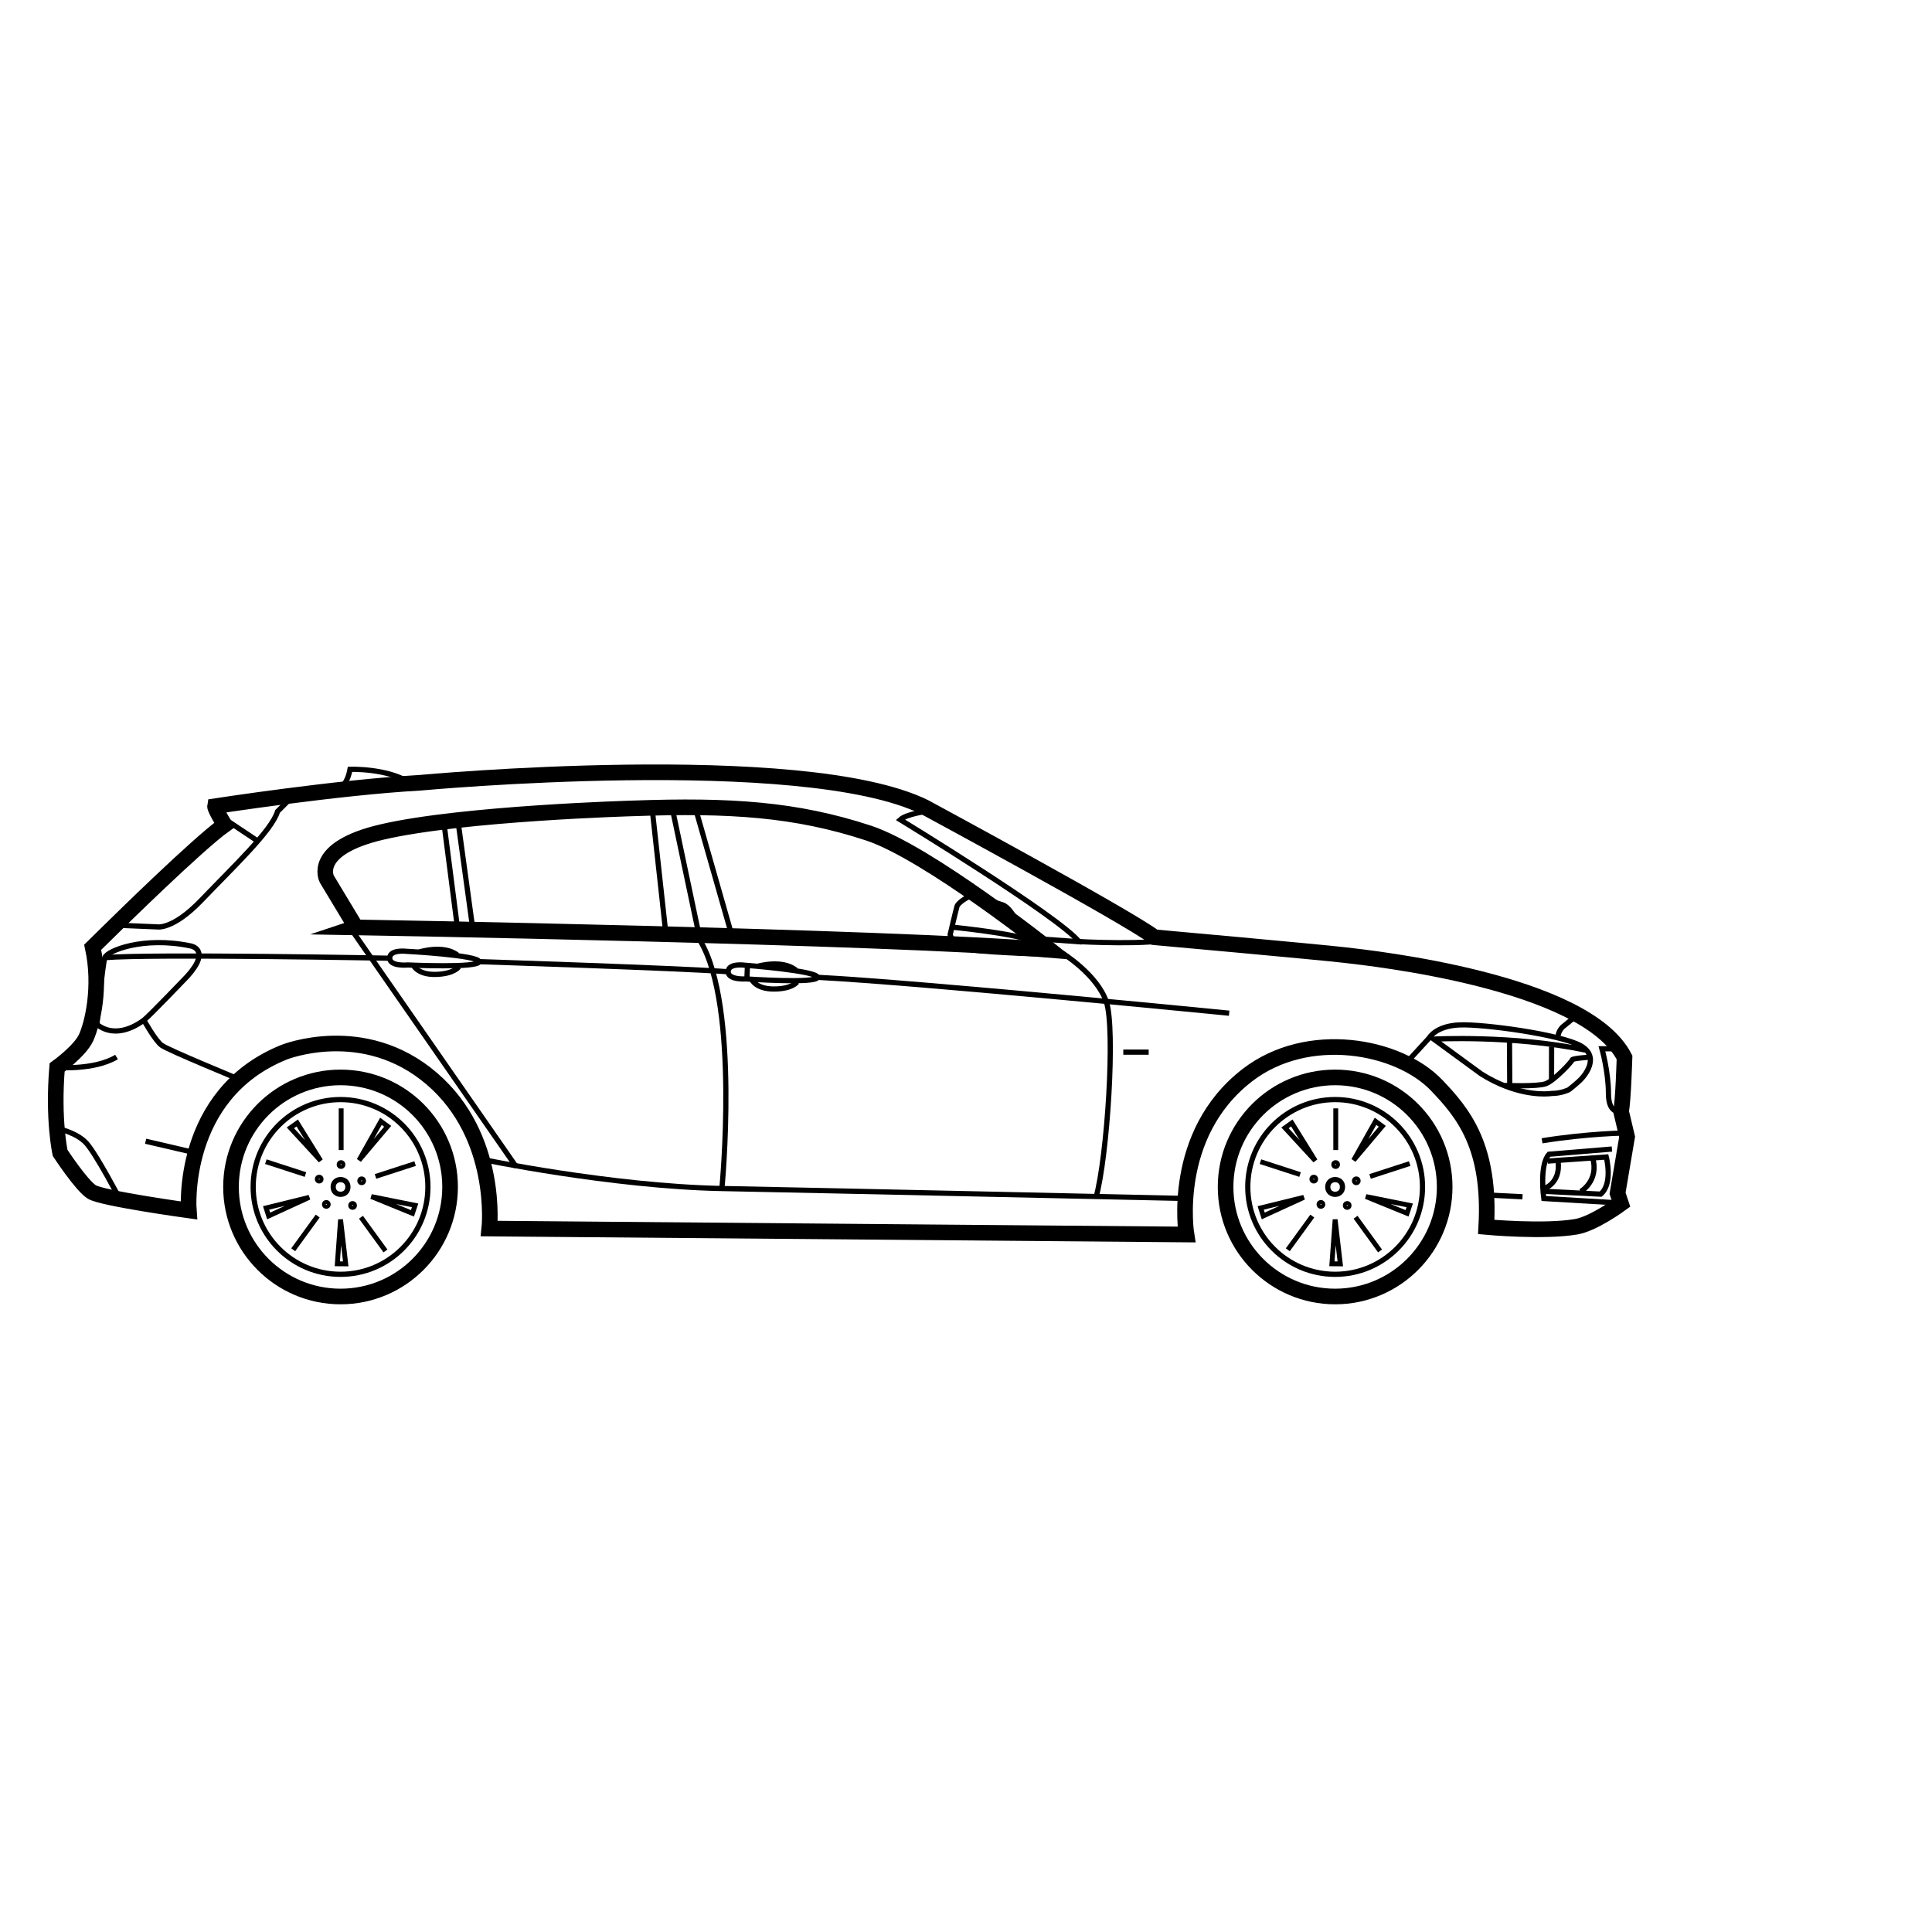 <?xml version="1.0" encoding="UTF-8"?>
<!-- Uploaded to: ICON Repo, www.svgrepo.com, Generator: ICON Repo Mixer Tools -->
<svg width="800px" height="800px" version="1.1" viewBox="144 144 512 512" xmlns="http://www.w3.org/2000/svg">
 <defs>
  <clipPath id="d">
   <path d="m148.09 370h173.91v177h-173.91z"/>
  </clipPath>
  <clipPath id="c">
   <path d="m148.09 290h485.91v240h-485.91z"/>
  </clipPath>
  <clipPath id="b">
   <path d="m148.09 404h46.906v43h-46.906z"/>
  </clipPath>
  <clipPath id="a">
   <path d="m148.09 423h47.906v59h-47.906z"/>
  </clipPath>
 </defs>
 <path transform="matrix(.69 0 0 .69 148.09 306.48)" d="m464.79 220.4c0-23.234 18.836-42.071 42.071-42.071s42.071 18.836 42.071 42.071-18.836 42.071-42.071 42.071-42.071-18.836-42.071-42.071z" fill="none" stroke="#000000" stroke-miterlimit="10" stroke-width="6"/>
 <path transform="matrix(.69 0 0 .69 148.09 306.48)" d="m540.42 220.39c0 18.537-15.022 33.558-33.558 33.558-18.531 0-33.552-15.022-33.552-33.558 0-18.531 15.022-33.552 33.552-33.552 18.537 0 33.558 15.022 33.558 33.552" fill="none" stroke="#000000" stroke-miterlimit="10" stroke-width="2"/>
 <path transform="matrix(.69 0 0 .69 148.09 306.48)" d="m509.69 220.4c0 3.77-5.66 3.77-5.66 0 0-3.775 5.66-3.775 5.66 0" fill="none" stroke="#000000" stroke-miterlimit="10" stroke-width="2"/>
 <path transform="matrix(.69 0 0 .69 148.09 306.48)" d="m494.85 224.38-15.599 7.154-0.974-3.079z" fill="none" stroke="#000000" stroke-miterlimit="10" stroke-width="1.868"/>
 <path transform="matrix(.69 0 0 .69 148.09 306.48)" d="m493.39 215.63-15.214-4.941" fill="none" stroke="#000000" stroke-miterlimit="10" stroke-width="1.868"/>
 <path transform="matrix(.69 0 0 .69 148.09 306.48)" d="m499.41 217.39c0 1.002-1.5 1.002-1.5 0 0-0.996 1.5-0.996 1.5 0" fill="none" stroke="#000000" stroke-miterlimit="10" stroke-width="1.868"/>
 <path transform="matrix(.69 0 0 .69 148.09 306.48)" d="m506.86 232.89 1.987 17.048-3.226-0.028z" fill="none" stroke="#000000" stroke-miterlimit="10" stroke-width="1.868"/>
 <path transform="matrix(.69 0 0 .69 148.09 306.48)" d="m498.09 231.58-9.407 12.944" fill="none" stroke="#000000" stroke-miterlimit="10" stroke-width="1.868"/>
 <path transform="matrix(.69 0 0 .69 148.09 306.48)" d="m502.15 227.1c0 1.002-1.5 1.002-1.5 0 0-0.996 1.5-0.996 1.5 0" fill="none" stroke="#000000" stroke-miterlimit="10" stroke-width="1.868"/>
 <path transform="matrix(.69 0 0 .69 148.09 306.48)" d="m518.68 224.09 16.827 3.379-1.024 3.062z" fill="none" stroke="#000000" stroke-miterlimit="10" stroke-width="1.868"/>
 <path transform="matrix(.69 0 0 .69 148.09 306.48)" d="m514.71 232.03 9.401 12.944" fill="none" stroke="#000000" stroke-miterlimit="10" stroke-width="1.868"/>
 <path transform="matrix(.69 0 0 .69 148.09 306.48)" d="m512.24 227.5c0 1.002-1.5 1.002-1.5 0 0-0.996 1.5-0.996 1.5 0" fill="none" stroke="#000000" stroke-miterlimit="10" stroke-width="1.868"/>
 <path transform="matrix(.69 0 0 .69 148.09 306.48)" d="m513.96 210.14 8.416-14.959 2.592 1.919z" fill="none" stroke="#000000" stroke-miterlimit="10" stroke-width="1.868"/>
 <path transform="matrix(.69 0 0 .69 148.09 306.48)" d="m520.28 216.36 15.214-4.941" fill="none" stroke="#000000" stroke-miterlimit="10" stroke-width="1.868"/>
 <path transform="matrix(.69 0 0 .69 148.09 306.48)" d="m515.73 218.04c0 0.996-1.5 0.996-1.5 0 0-1.002 1.5-1.002 1.5 0" fill="none" stroke="#000000" stroke-miterlimit="10" stroke-width="1.868"/>
 <path transform="matrix(.69 0 0 .69 148.09 306.48)" d="m499.23 210.32-11.626-12.622 2.626-1.873z" fill="none" stroke="#000000" stroke-miterlimit="10" stroke-width="1.868"/>
 <path transform="matrix(.69 0 0 .69 148.09 306.48)" d="m507.1 206.22v-16.001" fill="none" stroke="#000000" stroke-miterlimit="10" stroke-width="1.868"/>
 <path transform="matrix(.69 0 0 .69 148.09 306.48)" d="m507.8 211.79c0 1.002-1.5 1.002-1.5 0s1.5-1.002 1.5 0" fill="none" stroke="#000000" stroke-miterlimit="10" stroke-width="1.868"/>
 <g clip-path="url(#d)">
  <path transform="matrix(.69 0 0 .69 148.09 306.48)" d="m82.794 220.4c0-23.234 18.836-42.071 42.071-42.071s42.071 18.836 42.071 42.071-18.836 42.071-42.071 42.071-42.071-18.836-42.071-42.071z" fill="none" stroke="#000000" stroke-miterlimit="10" stroke-width="6"/>
 </g>
 <path transform="matrix(.69 0 0 .69 148.09 306.48)" d="m158.42 220.39c0 18.537-15.022 33.558-33.558 33.558-18.531 0-33.552-15.022-33.552-33.558 0-18.531 15.022-33.552 33.552-33.552 18.537 0 33.558 15.022 33.558 33.552" fill="none" stroke="#000000" stroke-miterlimit="10" stroke-width="2"/>
 <path transform="matrix(.69 0 0 .69 148.09 306.48)" d="m127.7 220.4c0 3.77-5.66 3.77-5.66 0 0-3.775 5.66-3.775 5.66 0" fill="none" stroke="#000000" stroke-miterlimit="10" stroke-width="2"/>
 <path transform="matrix(.69 0 0 .69 148.09 306.48)" d="m112.85 224.38-15.599 7.154-0.974-3.079z" fill="none" stroke="#000000" stroke-miterlimit="10" stroke-width="1.868"/>
 <path transform="matrix(.69 0 0 .69 148.09 306.48)" d="m111.39 215.63-15.22-4.941" fill="none" stroke="#000000" stroke-miterlimit="10" stroke-width="1.868"/>
 <path transform="matrix(.69 0 0 .69 148.09 306.48)" d="m117.41 217.39c0 1.002-1.5 1.002-1.5 0 0-0.996 1.5-0.996 1.5 0" fill="none" stroke="#000000" stroke-miterlimit="10" stroke-width="1.868"/>
 <path transform="matrix(.69 0 0 .69 148.09 306.48)" d="m124.87 232.89 1.987 17.048-3.226-0.028z" fill="none" stroke="#000000" stroke-miterlimit="10" stroke-width="1.868"/>
 <path transform="matrix(.69 0 0 .69 148.09 306.48)" d="m116.09 231.58-9.407 12.944" fill="none" stroke="#000000" stroke-miterlimit="10" stroke-width="1.868"/>
 <path transform="matrix(.69 0 0 .69 148.09 306.48)" d="m120.15 227.1c0 1.002-1.5 1.002-1.5 0 0-0.996 1.5-0.996 1.5 0" fill="none" stroke="#000000" stroke-miterlimit="10" stroke-width="1.868"/>
 <path transform="matrix(.69 0 0 .69 148.09 306.48)" d="m136.68 224.09 16.827 3.379-1.024 3.062z" fill="none" stroke="#000000" stroke-miterlimit="10" stroke-width="1.868"/>
 <path transform="matrix(.69 0 0 .69 148.09 306.48)" d="m132.71 232.03 9.407 12.944" fill="none" stroke="#000000" stroke-miterlimit="10" stroke-width="1.868"/>
 <path transform="matrix(.69 0 0 .69 148.09 306.48)" d="m130.24 227.5c0 1.002-1.5 1.002-1.5 0 0-0.996 1.5-0.996 1.5 0" fill="none" stroke="#000000" stroke-miterlimit="10" stroke-width="1.868"/>
 <path transform="matrix(.69 0 0 .69 148.09 306.48)" d="m131.96 210.14 8.416-14.959 2.592 1.919z" fill="none" stroke="#000000" stroke-miterlimit="10" stroke-width="1.868"/>
 <path transform="matrix(.69 0 0 .69 148.09 306.48)" d="m138.29 216.36 15.214-4.941" fill="none" stroke="#000000" stroke-miterlimit="10" stroke-width="1.868"/>
 <path transform="matrix(.69 0 0 .69 148.09 306.48)" d="m133.73 218.04c0 0.996-1.5 0.996-1.5 0 0-1.002 1.5-1.002 1.5 0" fill="none" stroke="#000000" stroke-miterlimit="10" stroke-width="1.868"/>
 <path transform="matrix(.69 0 0 .69 148.09 306.48)" d="m117.23 210.32-11.626-12.622 2.626-1.873z" fill="none" stroke="#000000" stroke-miterlimit="10" stroke-width="1.868"/>
 <path transform="matrix(.69 0 0 .69 148.09 306.48)" d="m125.1 206.22v-16.001" fill="none" stroke="#000000" stroke-miterlimit="10" stroke-width="1.868"/>
 <path transform="matrix(.69 0 0 .69 148.09 306.48)" d="m125.8 211.79c0 1.002-1.5 1.002-1.5 0s1.5-1.002 1.5 0" fill="none" stroke="#000000" stroke-miterlimit="10" stroke-width="1.868"/>
 <g clip-path="url(#c)">
  <path transform="matrix(.69 0 0 .69 148.09 306.48)" d="m619 201.16-2.332-9.831c0.832-3.668 1.336-20.665 1.336-20.665-14.999-29.336-97.499-38.165-107.5-39.331-10.001-1.166-73.003-6.832-73.003-6.832-11.167-8.332-88.336-50-88.336-50-47.001-23.002-193.83-9.333-193.83-9.333-31 1.67-78.668 8.999-78.668 8.999-0.17 1.002 3.668 7.166 3.668 7.166-10.335 7.335-41.997 38.499-41.997 38.499l-8.665 8.501c3.334 15.333-0.164 29.5-2.502 34.668-2.338 5.162-11.167 11.495-11.167 11.495-1.67 20.167 1.166 32.834 1.166 32.834s8.167 12.497 12.169 14.999c4.002 2.502 37.243 7.092 37.243 7.092s-3.577-44.589 36.575-60.766c0 0 30.677-12.327 56.86 10.256 25.838 22.283 21.983 57.466 21.983 57.466l267.76 2.287s-6.266-38.397 23.432-61.236c23.178-17.829 57.953-11.433 72.618 3.883 10.414 10.873 20.851 23.687 19.086 54.461 0 0 22.272 2.06 34.605-0.102 6.803-1.194 17.167-8.835 17.167-8.835l-1.336-4.002zm-488.23-80.463-11.167-18.531s-6.271-11.705 21.231-18.106c30.949-7.205 96.497-9.067 96.497-9.067 37.164-1.336 62.447 0.328 90.266 9.469 22.832 7.5 69.799 44.901 69.799 44.901-63.064-5.202-266.63-8.665-266.63-8.665z" fill="none" stroke="#000000" stroke-miterlimit="10" stroke-width="6"/>
 </g>
 <path transform="matrix(.69 0 0 .69 148.09 306.48)" d="m129.5 122.17 62.832 90.498" fill="none" stroke="#000000" stroke-miterlimit="10" stroke-width="2"/>
 <path transform="matrix(.69 0 0 .69 148.09 306.48)" d="m178.5 209.67s50.334 10.499 92.835 11.331c42.835 0.838 178.5 3.837 178.5 3.837" fill="none" stroke="#000000" stroke-miterlimit="10" stroke-width="2"/>
 <path transform="matrix(.69 0 0 .69 148.09 306.48)" d="m402 130.5s13.499 8.332 17.003 18.831c3.498 10.499 0.334 59.668-4.002 75.165" fill="none" stroke="#000000" stroke-miterlimit="10" stroke-width="2"/>
 <path transform="matrix(.69 0 0 .69 148.09 306.48)" d="m271.33 221s6.832-69.997-8.332-95.167l-10.997-52.168-7.5 1.002 5.168 47.165 25.334 1.5-13.997-48.999" fill="none" stroke="#000000" stroke-miterlimit="10" stroke-width="2"/>
 <path transform="matrix(.69 0 0 .69 148.09 306.48)" d="m169.83 78.834 5.835 42.501h-5.835l-5.502-42.671" fill="none" stroke="#000000" stroke-miterlimit="10" stroke-width="2"/>
 <path transform="matrix(.69 0 0 .69 148.09 306.48)" d="m38.335 119.84 16.001 0.668s6 1.336 17.167-10.335c12.226-12.769 26.998-26.664 29.166-34l6.498-6.498" fill="none" stroke="#000000" stroke-miterlimit="10" stroke-width="2"/>
 <path transform="matrix(.69 0 0 .69 148.09 306.48)" d="m81 79.502 12.497 8.332" fill="none" stroke="#000000" stroke-miterlimit="10" stroke-width="2"/>
 <path transform="matrix(.69 0 0 .69 148.09 306.48)" d="m31.498 155.67s2.004-20.665 2.836-23.331c0.832-2.666 14.835-8.332 32.998-4.5 0 0 7.998 1.336-1.336 11.665 0 0-14.665 15.333-16.669 16.833-1.998 1.5-10.499 7.5-17.999 1.67z" fill="none" stroke="#000000" stroke-miterlimit="10" stroke-width="2"/>
 <path transform="matrix(.69 0 0 .69 148.09 306.48)" d="m85.834 179s-27.168-11.167-29.67-13.001c-2.502-1.834-6.832-9.667-6.832-9.667" fill="none" stroke="#000000" stroke-miterlimit="10" stroke-width="2"/>
 <g clip-path="url(#b)">
  <path transform="matrix(.69 0 0 .69 148.09 306.48)" d="m16.001 174.5s14.167 1.166 22.832-4.002" fill="none" stroke="#000000" stroke-miterlimit="10" stroke-width="2"/>
 </g>
 <path transform="matrix(.69 0 0 .69 148.09 306.48)" d="m69.997 207.5-19.997-4.664" fill="none" stroke="#000000" stroke-miterlimit="10" stroke-width="2"/>
 <g clip-path="url(#a)">
  <path transform="matrix(.69 0 0 .69 148.09 306.48)" d="m15.667 197.84s7.833 1.5 11.665 5.835c3.832 4.336 12.831 21.502 12.831 21.502" fill="none" stroke="#000000" stroke-miterlimit="10" stroke-width="2"/>
 </g>
 <path transform="matrix(.69 0 0 .69 148.09 306.48)" d="m397.5 127.67-10.001-2.502s-4.002-11.829-8.501-13.165c-4.5-1.336-8.835-3.668-11.167-3.498-2.332 0.164-5.835 3-6.169 4.002-0.334 1.002-2.666 10.997-2.666 10.997s1.166 4.664 8.501 5.835c7.335 1.166 32.834 1.834 32.834 1.834z" fill="none" stroke="#000000" stroke-miterlimit="10" stroke-width="2"/>
 <path transform="matrix(.69 0 0 .69 148.09 306.48)" d="m360.33 120.67s22.668 2.332 28 4.67" fill="none" stroke="#000000" stroke-miterlimit="10" stroke-width="2"/>
 <path transform="matrix(.69 0 0 .69 148.09 306.48)" d="m349.83 76.168s-7.669 1.002-10.001 3.17c0 0 60.67 36.999 68.667 46.831 0 0 28.334 1.5 35.335-1.166" fill="none" stroke="#000000" stroke-miterlimit="10" stroke-width="2"/>
 <path transform="matrix(.69 0 0 .69 148.09 306.48)" d="m393.83 125.17 15.831 1.132" fill="none" stroke="#000000" stroke-miterlimit="10" stroke-width="2"/>
 <path transform="matrix(.69 0 0 .69 148.09 306.48)" d="m533.83 173.16 9.169-10.001s2.502-4.67 11.829-4.998c9.333-0.334 38.663 3.668 46.333 7.998 7.664 4.336 1.5 11.665-0.498 13.499-1.998 1.834-4.036 3.396-4.036 3.396s-2.796 1.438-6.633 1.438c0 0-7.171 1.211-17.495-2.728-2.943-1.121-6.141-2.666-9.503-4.771l-18.282-13.375s30.275-1.624 58.275 4.211" fill="none" stroke="#000000" stroke-miterlimit="10" stroke-width="2"/>
 <path transform="matrix(.69 0 0 .69 148.09 306.48)" d="m599.67 154.5-5.502 4.5s-1.5 1.5-1.664 3.334" fill="none" stroke="#000000" stroke-miterlimit="10" stroke-width="2"/>
 <path transform="matrix(.69 0 0 .69 148.09 306.48)" d="m615 167.33h-5.666s2.502 8.835 2.502 17.167c0 8.332 4.834 6.832 4.834 6.832" fill="none" stroke="#000000" stroke-miterlimit="10" stroke-width="2"/>
 <path transform="matrix(.69 0 0 .69 148.09 306.48)" d="m565.33 223.5 13.499 0.668" fill="none" stroke="#000000" stroke-miterlimit="10" stroke-width="2"/>
 <path transform="matrix(.69 0 0 .69 148.09 306.48)" d="m615.17 226.5-28.164-1.664s-1.834-12.831 1.998-17.003l24.168-1.998" fill="none" stroke="#000000" stroke-miterlimit="10" stroke-width="2"/>
 <path transform="matrix(.69 0 0 .69 148.09 306.48)" d="m588.47 210.46 22.532-1.568s2.666 10.267-2.168 14.269l-22-1.104" fill="none" stroke="#000000" stroke-miterlimit="10" stroke-width="2"/>
 <path transform="matrix(.69 0 0 .69 148.09 306.48)" d="m601.17 222.17s7.001-4.002 4.664-12.667" fill="none" stroke="#000000" stroke-miterlimit="10" stroke-width="2"/>
 <path transform="matrix(.69 0 0 .69 148.09 306.48)" d="m587.17 221s6.333-1.998 5.332-10.335" fill="none" stroke="#000000" stroke-miterlimit="10" stroke-width="2"/>
 <path transform="matrix(.69 0 0 .69 148.09 306.48)" d="m618.5 199.67s-14.671 0.17-32.166 3" fill="none" stroke="#000000" stroke-miterlimit="10" stroke-width="2"/>
 <path transform="matrix(.69 0 0 .69 148.09 306.48)" d="m572.1 181.42s12.395 0.504 15.644-0.668c3.249-1.166 10.165-8.586 10.165-9.169s6.418-1.002 6.418-1.002" fill="none" stroke="#000000" stroke-miterlimit="10" stroke-width="2"/>
 <path transform="matrix(.69 0 0 .69 148.09 306.48)" d="m425.5 168.62h9.746" fill="none" stroke="#000000" stroke-miterlimit="10" stroke-width="2"/>
 <path transform="matrix(.69 0 0 .69 148.09 306.48)" d="m573.83 164.77 0.096 16.397" fill="none" stroke="#000000" stroke-miterlimit="10" stroke-width="2"/>
 <path transform="matrix(.69 0 0 .69 148.09 306.48)" d="m590 166.5-0.028 12.497" fill="none" stroke="#000000" stroke-miterlimit="10" stroke-width="2"/>
 <path transform="matrix(.69 0 0 .69 148.09 306.48)" d="m280.37 135.25s27.626 2.123 27.626 4.624c0 2.502-27.377 0.623-27.377 0.623s-6.877 0.498-6.877-2.751c0.006-3.492 6.628-2.496 6.628-2.496z" fill="none" stroke="#000000" stroke-miterlimit="10" stroke-width="2"/>
 <path transform="matrix(.69 0 0 .69 148.09 306.48)" d="m300.13 141.75s-1.873 2.626-8.875 2.626c-7.001 0-8.501-3.753-8.501-3.753" fill="none" stroke="#000000" stroke-miterlimit="10" stroke-width="2"/>
 <path transform="matrix(.69 0 0 .69 148.09 306.48)" d="m285.12 135.63s9.373-2.751 14.625 1.5" fill="none" stroke="#000000" stroke-miterlimit="10" stroke-width="2"/>
 <path transform="matrix(.69 0 0 .69 148.09 306.48)" d="m150.32 129.9s27.666 1.477 27.728 3.973c0.062 2.502-27.355 1.268-27.355 1.268s-6.86 0.662-6.939-2.587c-0.079-3.498 6.566-2.655 6.566-2.655z" fill="none" stroke="#000000" stroke-miterlimit="10" stroke-width="2"/>
 <path transform="matrix(.69 0 0 .69 148.09 306.48)" d="m170.21 135.93s-1.811 2.671-8.813 2.836c-6.996 0.164-8.586-3.549-8.586-3.549" fill="none" stroke="#000000" stroke-miterlimit="10" stroke-width="2"/>
 <path transform="matrix(.69 0 0 .69 148.09 306.48)" d="m155.07 130.16s9.311-2.971 14.654 1.155" fill="none" stroke="#000000" stroke-miterlimit="10" stroke-width="2"/>
 <path transform="matrix(.69 0 0 .69 148.09 306.48)" d="m281.13 135.88-0.204 4.624" fill="none" stroke="#000000" stroke-miterlimit="10" stroke-width="2"/>
 <path transform="matrix(.69 0 0 .69 148.09 306.48)" d="m466.16 153.67s-118.67-11.75-158.17-13.793" fill="none" stroke="#000000" stroke-miterlimit="10" stroke-width="2"/>
 <path transform="matrix(.69 0 0 .69 148.09 306.48)" d="m178.05 133.87s76.625 2.462 95.705 3.877" fill="none" stroke="#000000" stroke-miterlimit="10" stroke-width="2"/>
 <path transform="matrix(.69 0 0 .69 148.09 306.48)" d="m143.75 132.55s-91.584-1.721-109.42-0.221" fill="none" stroke="#000000" stroke-miterlimit="10" stroke-width="2"/>
 <path transform="matrix(.69 0 0 .69 148.09 306.48)" d="m125 66.999s2.502-1.5 3.498-7.001c0 0 13.997-0.498 22.748 4.998" fill="none" stroke="#000000" stroke-miterlimit="10" stroke-width="2"/>
</svg>